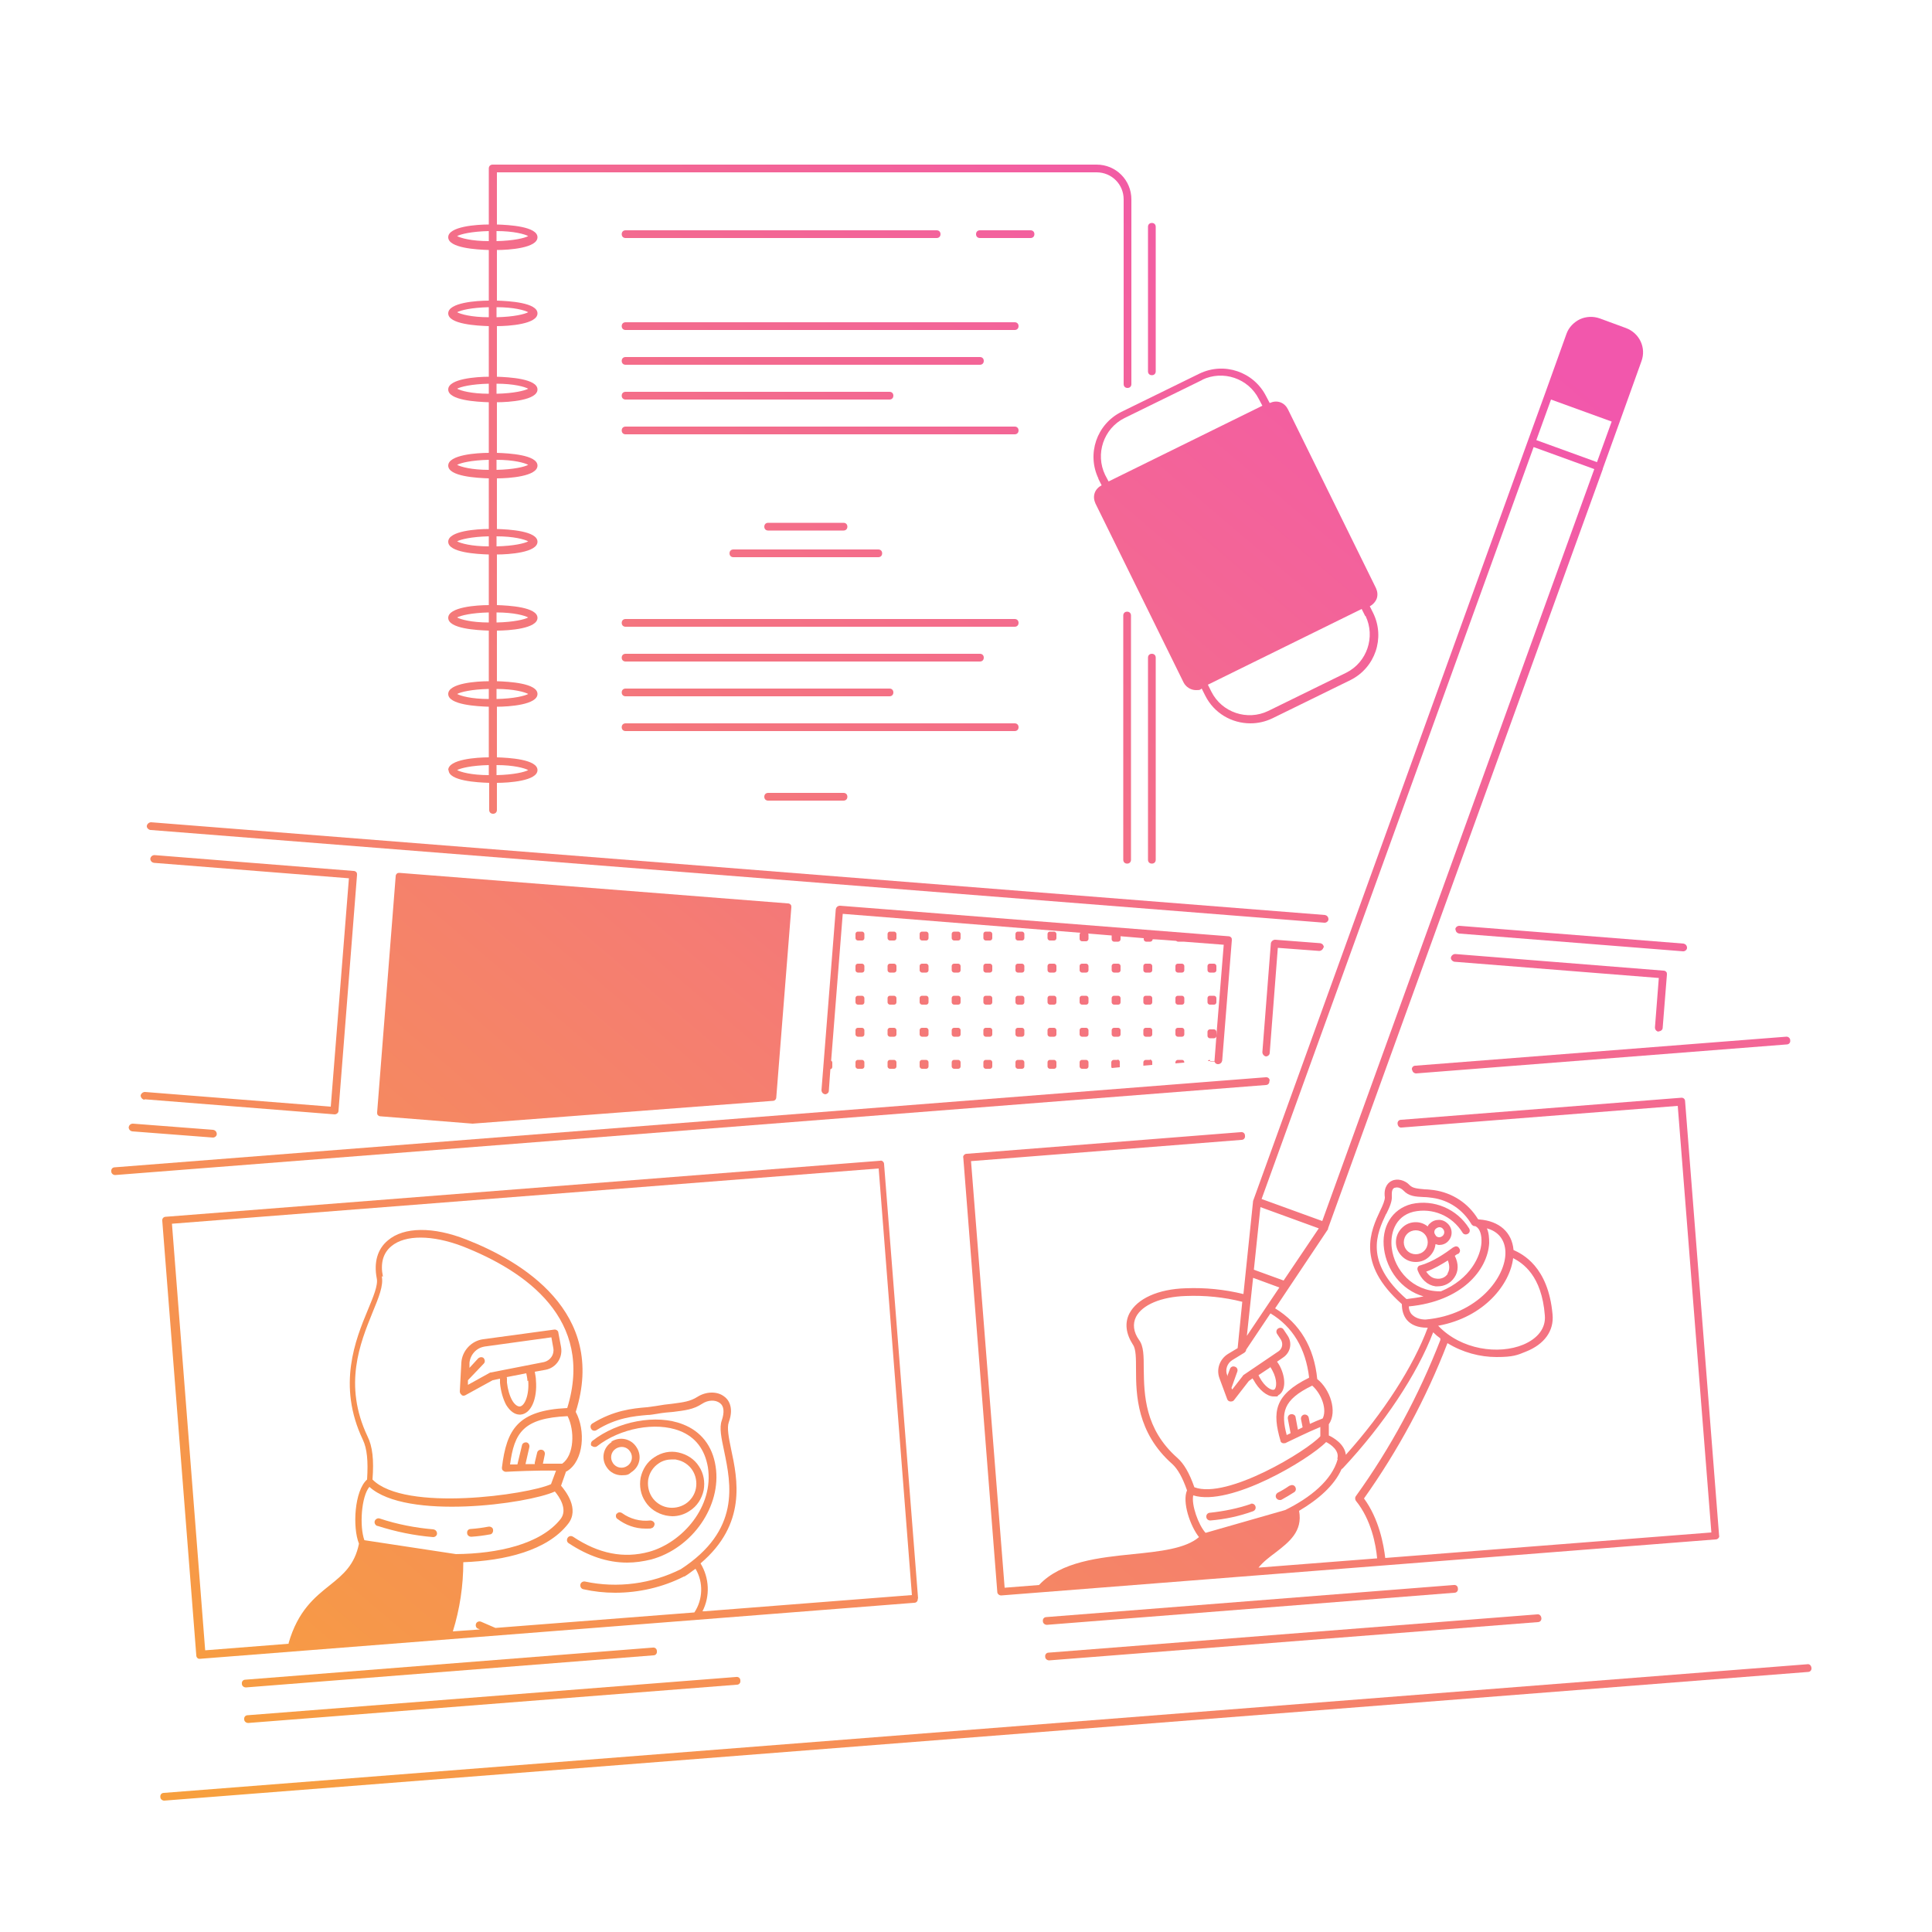 <?xml version="1.0" encoding="UTF-8"?>
<svg id="Ebene_1" data-name="Ebene 1" xmlns="http://www.w3.org/2000/svg" version="1.1" xmlns:xlink="http://www.w3.org/1999/xlink" viewBox="0 0 500 500">
  <defs>
    <style>
      .cls-1 {
        fill: url(#Unbenannter_Verlauf_14-40);
      }

      .cls-1, .cls-2, .cls-3, .cls-4, .cls-5, .cls-6, .cls-7, .cls-8, .cls-9, .cls-10, .cls-11, .cls-12, .cls-13, .cls-14, .cls-15, .cls-16, .cls-17, .cls-18, .cls-19, .cls-20, .cls-21, .cls-22, .cls-23, .cls-24, .cls-25, .cls-26, .cls-27, .cls-28, .cls-29, .cls-30, .cls-31, .cls-32, .cls-33, .cls-34, .cls-35, .cls-36, .cls-37, .cls-38, .cls-39, .cls-40, .cls-41, .cls-42, .cls-43, .cls-44, .cls-45, .cls-46, .cls-47, .cls-48, .cls-49, .cls-50, .cls-51, .cls-52, .cls-53, .cls-54, .cls-55, .cls-56, .cls-57, .cls-58, .cls-59, .cls-60, .cls-61, .cls-62, .cls-63, .cls-64, .cls-65, .cls-66, .cls-67, .cls-68, .cls-69, .cls-70, .cls-71, .cls-72, .cls-73, .cls-74, .cls-75, .cls-76, .cls-77, .cls-78, .cls-79, .cls-80, .cls-81, .cls-82, .cls-83, .cls-84, .cls-85, .cls-86, .cls-87, .cls-88, .cls-89, .cls-90, .cls-91, .cls-92, .cls-93, .cls-94, .cls-95, .cls-96, .cls-97, .cls-98, .cls-99 {
        stroke-width: 0px;
      }

      .cls-2 {
        fill: url(#Unbenannter_Verlauf_14-61);
      }

      .cls-3 {
        fill: url(#Unbenannter_Verlauf_14-72);
      }

      .cls-4 {
        fill: url(#Unbenannter_Verlauf_14-95);
      }

      .cls-5 {
        fill: url(#Unbenannter_Verlauf_14-27);
      }

      .cls-6 {
        fill: url(#Unbenannter_Verlauf_14-35);
      }

      .cls-7 {
        fill: url(#Unbenannter_Verlauf_14-43);
      }

      .cls-8 {
        fill: url(#Unbenannter_Verlauf_14-76);
      }

      .cls-9 {
        fill: url(#Unbenannter_Verlauf_14-74);
      }

      .cls-10 {
        fill: url(#Unbenannter_Verlauf_14-82);
      }

      .cls-11 {
        fill: url(#Unbenannter_Verlauf_14-52);
      }

      .cls-12 {
        fill: url(#Unbenannter_Verlauf_14-12);
      }

      .cls-13 {
        fill: url(#Unbenannter_Verlauf_14-24);
      }

      .cls-14 {
        fill: url(#Unbenannter_Verlauf_14-11);
      }

      .cls-15 {
        fill: url(#Unbenannter_Verlauf_14-3);
      }

      .cls-16 {
        fill: url(#Unbenannter_Verlauf_14-6);
      }

      .cls-17 {
        fill: url(#Unbenannter_Verlauf_14-81);
      }

      .cls-18 {
        fill: url(#Unbenannter_Verlauf_14-44);
      }

      .cls-19 {
        fill: url(#Unbenannter_Verlauf_14-42);
      }

      .cls-20 {
        fill: url(#Unbenannter_Verlauf_14-59);
      }

      .cls-21 {
        fill: url(#Unbenannter_Verlauf_14-17);
      }

      .cls-22 {
        fill: url(#Unbenannter_Verlauf_14-10);
      }

      .cls-23 {
        fill: url(#Unbenannter_Verlauf_14-87);
      }

      .cls-24 {
        fill: url(#Unbenannter_Verlauf_14-28);
      }

      .cls-25 {
        fill: url(#Unbenannter_Verlauf_14-68);
      }

      .cls-26 {
        fill: url(#Unbenannter_Verlauf_14-7);
      }

      .cls-27 {
        fill: url(#Unbenannter_Verlauf_14-21);
      }

      .cls-28 {
        fill: url(#Unbenannter_Verlauf_14-66);
      }

      .cls-29 {
        fill: url(#Unbenannter_Verlauf_14-71);
      }

      .cls-30 {
        fill: url(#Unbenannter_Verlauf_14-84);
      }

      .cls-31 {
        fill: url(#Unbenannter_Verlauf_14-14);
      }

      .cls-32 {
        fill: url(#Unbenannter_Verlauf_14-98);
      }

      .cls-33 {
        fill: url(#Unbenannter_Verlauf_14-46);
      }

      .cls-34 {
        fill: url(#Unbenannter_Verlauf_14-41);
      }

      .cls-35 {
        fill: url(#Unbenannter_Verlauf_14-29);
      }

      .cls-36 {
        fill: url(#Unbenannter_Verlauf_14-62);
      }

      .cls-37 {
        fill: url(#Unbenannter_Verlauf_14-13);
      }

      .cls-38 {
        fill: url(#Unbenannter_Verlauf_14-23);
      }

      .cls-39 {
        fill: url(#Unbenannter_Verlauf_14-53);
      }

      .cls-40 {
        fill: url(#Unbenannter_Verlauf_14-26);
      }

      .cls-41 {
        fill: url(#Unbenannter_Verlauf_14-77);
      }

      .cls-42 {
        fill: url(#Unbenannter_Verlauf_14-8);
      }

      .cls-43 {
        fill: url(#Unbenannter_Verlauf_14-58);
      }

      .cls-44 {
        fill: url(#Unbenannter_Verlauf_14-15);
      }

      .cls-45 {
        fill: url(#Unbenannter_Verlauf_14-39);
      }

      .cls-46 {
        fill: url(#Unbenannter_Verlauf_14-99);
      }

      .cls-47 {
        fill: url(#Unbenannter_Verlauf_14-89);
      }

      .cls-48 {
        fill: url(#Unbenannter_Verlauf_14-69);
      }

      .cls-49 {
        fill: url(#Unbenannter_Verlauf_14-97);
      }

      .cls-50 {
        fill: url(#Unbenannter_Verlauf_14-48);
      }

      .cls-51 {
        fill: url(#Unbenannter_Verlauf_14-32);
      }

      .cls-52 {
        fill: url(#Unbenannter_Verlauf_14-75);
      }

      .cls-53 {
        fill: url(#Unbenannter_Verlauf_14-92);
      }

      .cls-54 {
        fill: url(#Unbenannter_Verlauf_14-90);
      }

      .cls-55 {
        fill: url(#Unbenannter_Verlauf_14-56);
      }

      .cls-56 {
        fill: url(#Unbenannter_Verlauf_14-45);
      }

      .cls-57 {
        fill: url(#Unbenannter_Verlauf_14-64);
      }

      .cls-58 {
        fill: url(#Unbenannter_Verlauf_14-78);
      }

      .cls-59 {
        fill: url(#Unbenannter_Verlauf_14-22);
      }

      .cls-60 {
        fill: url(#Unbenannter_Verlauf_14-16);
      }

      .cls-61 {
        fill: url(#Unbenannter_Verlauf_14-49);
      }

      .cls-62 {
        fill: url(#Unbenannter_Verlauf_14-63);
      }

      .cls-63 {
        fill: url(#Unbenannter_Verlauf_14-31);
      }

      .cls-64 {
        fill: url(#Unbenannter_Verlauf_14-50);
      }

      .cls-65 {
        fill: url(#Unbenannter_Verlauf_14-85);
      }

      .cls-66 {
        fill: url(#Unbenannter_Verlauf_14-2);
      }

      .cls-67 {
        fill: url(#Unbenannter_Verlauf_14-73);
      }

      .cls-68 {
        fill: url(#Unbenannter_Verlauf_14-60);
      }

      .cls-69 {
        fill: url(#Unbenannter_Verlauf_14);
      }

      .cls-70 {
        fill: url(#Unbenannter_Verlauf_14-80);
      }

      .cls-71 {
        fill: url(#Unbenannter_Verlauf_14-33);
      }

      .cls-72 {
        fill: url(#Unbenannter_Verlauf_14-20);
      }

      .cls-73 {
        fill: url(#Unbenannter_Verlauf_14-47);
      }

      .cls-74 {
        fill: url(#Unbenannter_Verlauf_14-4);
      }

      .cls-75 {
        fill: url(#Unbenannter_Verlauf_14-18);
      }

      .cls-76 {
        fill: url(#Unbenannter_Verlauf_14-83);
      }

      .cls-77 {
        fill: url(#Unbenannter_Verlauf_14-57);
      }

      .cls-78 {
        fill: url(#Unbenannter_Verlauf_14-79);
      }

      .cls-79 {
        fill: url(#Unbenannter_Verlauf_14-34);
      }

      .cls-80 {
        fill: url(#Unbenannter_Verlauf_14-86);
      }

      .cls-81 {
        fill: url(#Unbenannter_Verlauf_14-25);
      }

      .cls-82 {
        fill: url(#Unbenannter_Verlauf_14-94);
      }

      .cls-83 {
        fill: url(#Unbenannter_Verlauf_14-93);
      }

      .cls-84 {
        fill: url(#Unbenannter_Verlauf_14-65);
      }

      .cls-85 {
        fill: url(#Unbenannter_Verlauf_14-38);
      }

      .cls-86 {
        fill: url(#Unbenannter_Verlauf_14-55);
      }

      .cls-87 {
        fill: url(#Unbenannter_Verlauf_14-67);
      }

      .cls-88 {
        fill: url(#Unbenannter_Verlauf_14-9);
      }

      .cls-89 {
        fill: url(#Unbenannter_Verlauf_14-91);
      }

      .cls-90 {
        fill: url(#Unbenannter_Verlauf_14-37);
      }

      .cls-91 {
        fill: url(#Unbenannter_Verlauf_14-19);
      }

      .cls-92 {
        fill: url(#Unbenannter_Verlauf_14-30);
      }

      .cls-93 {
        fill: url(#Unbenannter_Verlauf_14-36);
      }

      .cls-94 {
        fill: url(#Unbenannter_Verlauf_14-54);
      }

      .cls-95 {
        fill: url(#Unbenannter_Verlauf_14-5);
      }

      .cls-96 {
        fill: url(#Unbenannter_Verlauf_14-70);
      }

      .cls-97 {
        fill: url(#Unbenannter_Verlauf_14-51);
      }

      .cls-98 {
        fill: url(#Unbenannter_Verlauf_14-88);
      }

      .cls-99 {
        fill: url(#Unbenannter_Verlauf_14-96);
      }
    </style>
    <linearGradient id="Unbenannter_Verlauf_14" data-name="Unbenannter Verlauf 14" x1="386.6" y1="79.3" x2="60.4" y2="462.8" gradientUnits="userSpaceOnUse">
      <stop offset="0" stop-color="#f257ac"/>
      <stop offset="1" stop-color="#f79f3e"/>
    </linearGradient>
    <linearGradient id="Unbenannter_Verlauf_14-2" data-name="Unbenannter Verlauf 14" x1="279.9" y1="-11.5" x2="-46.3" y2="372" xlink:href="#Unbenannter_Verlauf_14"/>
    <linearGradient id="Unbenannter_Verlauf_14-3" data-name="Unbenannter Verlauf 14" x1="288" y1="-4.6" x2="-38.3" y2="378.9" xlink:href="#Unbenannter_Verlauf_14"/>
    <linearGradient id="Unbenannter_Verlauf_14-4" data-name="Unbenannter Verlauf 14" x1="289.9" y1="-3" x2="-36.4" y2="380.4" xlink:href="#Unbenannter_Verlauf_14"/>
    <linearGradient id="Unbenannter_Verlauf_14-5" data-name="Unbenannter Verlauf 14" x1="287.5" y1="-5" x2="-38.8" y2="378.4" xlink:href="#Unbenannter_Verlauf_14"/>
    <linearGradient id="Unbenannter_Verlauf_14-6" data-name="Unbenannter Verlauf 14" x1="301.3" y1="6.7" x2="-24.9" y2="390.2" xlink:href="#Unbenannter_Verlauf_14"/>
    <linearGradient id="Unbenannter_Verlauf_14-7" data-name="Unbenannter Verlauf 14" x1="325.9" y1="27.6" x2="-.4" y2="411.1" xlink:href="#Unbenannter_Verlauf_14"/>
    <linearGradient id="Unbenannter_Verlauf_14-8" data-name="Unbenannter Verlauf 14" x1="327.8" y1="29.2" x2="1.5" y2="412.7" xlink:href="#Unbenannter_Verlauf_14"/>
    <linearGradient id="Unbenannter_Verlauf_14-9" data-name="Unbenannter Verlauf 14" x1="325.4" y1="27.2" x2="-.9" y2="410.7" xlink:href="#Unbenannter_Verlauf_14"/>
    <linearGradient id="Unbenannter_Verlauf_14-10" data-name="Unbenannter Verlauf 14" x1="339.2" y1="39" x2="13" y2="422.5" xlink:href="#Unbenannter_Verlauf_14"/>
    <linearGradient id="Unbenannter_Verlauf_14-11" data-name="Unbenannter Verlauf 14" x1="311.5" y1="15.4" x2="-14.8" y2="398.8" xlink:href="#Unbenannter_Verlauf_14"/>
    <linearGradient id="Unbenannter_Verlauf_14-12" data-name="Unbenannter Verlauf 14" x1="314.9" y1="18.3" x2="-11.4" y2="401.7" xlink:href="#Unbenannter_Verlauf_14"/>
    <linearGradient id="Unbenannter_Verlauf_14-13" data-name="Unbenannter Verlauf 14" x1="346" y1="44.7" x2="19.7" y2="428.2" xlink:href="#Unbenannter_Verlauf_14"/>
    <linearGradient id="Unbenannter_Verlauf_14-14" data-name="Unbenannter Verlauf 14" x1="270.4" y1="-19.6" x2="-55.9" y2="363.9" xlink:href="#Unbenannter_Verlauf_14"/>
    <linearGradient id="Unbenannter_Verlauf_14-15" data-name="Unbenannter Verlauf 14" x1="304.1" y1="9" x2="-22.2" y2="392.5" xlink:href="#Unbenannter_Verlauf_14"/>
    <linearGradient id="Unbenannter_Verlauf_14-16" data-name="Unbenannter Verlauf 14" x1="393.1" y1="84.8" x2="66.8" y2="468.2" xlink:href="#Unbenannter_Verlauf_14"/>
    <linearGradient id="Unbenannter_Verlauf_14-17" data-name="Unbenannter Verlauf 14" x1="334.4" y1="34.8" x2="8.1" y2="418.3" xlink:href="#Unbenannter_Verlauf_14"/>
    <linearGradient id="Unbenannter_Verlauf_14-18" data-name="Unbenannter Verlauf 14" x1="489.2" y1="166.5" x2="162.9" y2="550" xlink:href="#Unbenannter_Verlauf_14"/>
    <linearGradient id="Unbenannter_Verlauf_14-19" data-name="Unbenannter Verlauf 14" x1="403.4" y1="93.6" x2="77.1" y2="477.1" xlink:href="#Unbenannter_Verlauf_14"/>
    <linearGradient id="Unbenannter_Verlauf_14-20" data-name="Unbenannter Verlauf 14" x1="432.9" y1="118.7" x2="106.6" y2="502.2" xlink:href="#Unbenannter_Verlauf_14"/>
    <linearGradient id="Unbenannter_Verlauf_14-21" data-name="Unbenannter Verlauf 14" x1="428.8" y1="115.2" x2="102.5" y2="498.7" xlink:href="#Unbenannter_Verlauf_14"/>
    <linearGradient id="Unbenannter_Verlauf_14-22" data-name="Unbenannter Verlauf 14" x1="436" y1="121.3" x2="109.7" y2="504.8" xlink:href="#Unbenannter_Verlauf_14"/>
    <linearGradient id="Unbenannter_Verlauf_14-23" data-name="Unbenannter Verlauf 14" x1="432.2" y1="118.1" x2="105.9" y2="501.6" xlink:href="#Unbenannter_Verlauf_14"/>
    <linearGradient id="Unbenannter_Verlauf_14-24" data-name="Unbenannter Verlauf 14" x1="428.1" y1="114.6" x2="101.8" y2="498.1" xlink:href="#Unbenannter_Verlauf_14"/>
    <linearGradient id="Unbenannter_Verlauf_14-25" data-name="Unbenannter Verlauf 14" x1="424" y1="111.1" x2="97.7" y2="494.6" xlink:href="#Unbenannter_Verlauf_14"/>
    <linearGradient id="Unbenannter_Verlauf_14-26" data-name="Unbenannter Verlauf 14" x1="431.4" y1="117.4" x2="105.1" y2="500.8" xlink:href="#Unbenannter_Verlauf_14"/>
    <linearGradient id="Unbenannter_Verlauf_14-27" data-name="Unbenannter Verlauf 14" x1="427.4" y1="114" x2="101.1" y2="497.5" xlink:href="#Unbenannter_Verlauf_14"/>
    <linearGradient id="Unbenannter_Verlauf_14-28" data-name="Unbenannter Verlauf 14" x1="423.3" y1="110.5" x2="97" y2="494" xlink:href="#Unbenannter_Verlauf_14"/>
    <linearGradient id="Unbenannter_Verlauf_14-29" data-name="Unbenannter Verlauf 14" x1="419.2" y1="107" x2="92.9" y2="490.5" xlink:href="#Unbenannter_Verlauf_14"/>
    <linearGradient id="Unbenannter_Verlauf_14-30" data-name="Unbenannter Verlauf 14" x1="426.7" y1="113.4" x2="100.4" y2="496.9" xlink:href="#Unbenannter_Verlauf_14"/>
    <linearGradient id="Unbenannter_Verlauf_14-31" data-name="Unbenannter Verlauf 14" x1="422.6" y1="109.9" x2="96.3" y2="493.4" xlink:href="#Unbenannter_Verlauf_14"/>
    <linearGradient id="Unbenannter_Verlauf_14-32" data-name="Unbenannter Verlauf 14" x1="418.5" y1="106.4" x2="92.2" y2="489.9" xlink:href="#Unbenannter_Verlauf_14"/>
    <linearGradient id="Unbenannter_Verlauf_14-33" data-name="Unbenannter Verlauf 14" x1="414.4" y1="102.9" x2="88.1" y2="486.4" xlink:href="#Unbenannter_Verlauf_14"/>
    <linearGradient id="Unbenannter_Verlauf_14-34" data-name="Unbenannter Verlauf 14" x1="421.9" y1="109.3" x2="95.6" y2="492.8" xlink:href="#Unbenannter_Verlauf_14"/>
    <linearGradient id="Unbenannter_Verlauf_14-35" data-name="Unbenannter Verlauf 14" x1="417.8" y1="105.8" x2="91.5" y2="489.3" xlink:href="#Unbenannter_Verlauf_14"/>
    <linearGradient id="Unbenannter_Verlauf_14-36" data-name="Unbenannter Verlauf 14" x1="413.7" y1="102.3" x2="87.4" y2="485.8" xlink:href="#Unbenannter_Verlauf_14"/>
    <linearGradient id="Unbenannter_Verlauf_14-37" data-name="Unbenannter Verlauf 14" x1="409.6" y1="98.8" x2="83.3" y2="482.3" xlink:href="#Unbenannter_Verlauf_14"/>
    <linearGradient id="Unbenannter_Verlauf_14-38" data-name="Unbenannter Verlauf 14" x1="417.1" y1="105.2" x2="90.8" y2="488.7" xlink:href="#Unbenannter_Verlauf_14"/>
    <linearGradient id="Unbenannter_Verlauf_14-39" data-name="Unbenannter Verlauf 14" x1="413" y1="101.7" x2="86.7" y2="485.2" xlink:href="#Unbenannter_Verlauf_14"/>
    <linearGradient id="Unbenannter_Verlauf_14-40" data-name="Unbenannter Verlauf 14" x1="408.9" y1="98.2" x2="82.6" y2="481.7" xlink:href="#Unbenannter_Verlauf_14"/>
    <linearGradient id="Unbenannter_Verlauf_14-41" data-name="Unbenannter Verlauf 14" x1="404.8" y1="94.8" x2="78.5" y2="478.2" xlink:href="#Unbenannter_Verlauf_14"/>
    <linearGradient id="Unbenannter_Verlauf_14-42" data-name="Unbenannter Verlauf 14" x1="400.7" y1="91.3" x2="74.4" y2="474.7" xlink:href="#Unbenannter_Verlauf_14"/>
    <linearGradient id="Unbenannter_Verlauf_14-43" data-name="Unbenannter Verlauf 14" x1="412.3" y1="101.1" x2="86" y2="484.6" xlink:href="#Unbenannter_Verlauf_14"/>
    <linearGradient id="Unbenannter_Verlauf_14-44" data-name="Unbenannter Verlauf 14" x1="408.2" y1="97.6" x2="81.9" y2="481.1" xlink:href="#Unbenannter_Verlauf_14"/>
    <linearGradient id="Unbenannter_Verlauf_14-45" data-name="Unbenannter Verlauf 14" x1="404.1" y1="94.2" x2="77.8" y2="477.6" xlink:href="#Unbenannter_Verlauf_14"/>
    <linearGradient id="Unbenannter_Verlauf_14-46" data-name="Unbenannter Verlauf 14" x1="400" y1="90.7" x2="73.7" y2="474.1" xlink:href="#Unbenannter_Verlauf_14"/>
    <linearGradient id="Unbenannter_Verlauf_14-47" data-name="Unbenannter Verlauf 14" x1="395.9" y1="87.2" x2="69.6" y2="470.7" xlink:href="#Unbenannter_Verlauf_14"/>
    <linearGradient id="Unbenannter_Verlauf_14-48" data-name="Unbenannter Verlauf 14" x1="407.5" y1="97" x2="81.2" y2="480.5" xlink:href="#Unbenannter_Verlauf_14"/>
    <linearGradient id="Unbenannter_Verlauf_14-49" data-name="Unbenannter Verlauf 14" x1="403.4" y1="93.6" x2="77.1" y2="477" xlink:href="#Unbenannter_Verlauf_14"/>
    <linearGradient id="Unbenannter_Verlauf_14-50" data-name="Unbenannter Verlauf 14" x1="399.3" y1="90.1" x2="73" y2="473.6" xlink:href="#Unbenannter_Verlauf_14"/>
    <linearGradient id="Unbenannter_Verlauf_14-51" data-name="Unbenannter Verlauf 14" x1="395.2" y1="86.6" x2="68.9" y2="470.1" xlink:href="#Unbenannter_Verlauf_14"/>
    <linearGradient id="Unbenannter_Verlauf_14-52" data-name="Unbenannter Verlauf 14" x1="391.1" y1="83.1" x2="64.8" y2="466.6" xlink:href="#Unbenannter_Verlauf_14"/>
    <linearGradient id="Unbenannter_Verlauf_14-53" data-name="Unbenannter Verlauf 14" x1="402.7" y1="93" x2="76.4" y2="476.4" xlink:href="#Unbenannter_Verlauf_14"/>
    <linearGradient id="Unbenannter_Verlauf_14-54" data-name="Unbenannter Verlauf 14" x1="398.6" y1="89.5" x2="72.3" y2="473" xlink:href="#Unbenannter_Verlauf_14"/>
    <linearGradient id="Unbenannter_Verlauf_14-55" data-name="Unbenannter Verlauf 14" x1="394.5" y1="86" x2="68.2" y2="469.5" xlink:href="#Unbenannter_Verlauf_14"/>
    <linearGradient id="Unbenannter_Verlauf_14-56" data-name="Unbenannter Verlauf 14" x1="390.4" y1="82.5" x2="64.1" y2="466" xlink:href="#Unbenannter_Verlauf_14"/>
    <linearGradient id="Unbenannter_Verlauf_14-57" data-name="Unbenannter Verlauf 14" x1="386.3" y1="79" x2="60" y2="462.5" xlink:href="#Unbenannter_Verlauf_14"/>
    <linearGradient id="Unbenannter_Verlauf_14-58" data-name="Unbenannter Verlauf 14" x1="397.9" y1="88.9" x2="71.6" y2="472.4" xlink:href="#Unbenannter_Verlauf_14"/>
    <linearGradient id="Unbenannter_Verlauf_14-59" data-name="Unbenannter Verlauf 14" x1="393.8" y1="85.4" x2="67.5" y2="468.9" xlink:href="#Unbenannter_Verlauf_14"/>
    <linearGradient id="Unbenannter_Verlauf_14-60" data-name="Unbenannter Verlauf 14" x1="389.7" y1="81.9" x2="63.4" y2="465.4" xlink:href="#Unbenannter_Verlauf_14"/>
    <linearGradient id="Unbenannter_Verlauf_14-61" data-name="Unbenannter Verlauf 14" x1="385.6" y1="78.4" x2="59.3" y2="461.9" xlink:href="#Unbenannter_Verlauf_14"/>
    <linearGradient id="Unbenannter_Verlauf_14-62" data-name="Unbenannter Verlauf 14" x1="381.5" y1="74.9" x2="55.2" y2="458.4" xlink:href="#Unbenannter_Verlauf_14"/>
    <linearGradient id="Unbenannter_Verlauf_14-63" data-name="Unbenannter Verlauf 14" x1="393.1" y1="84.8" x2="66.8" y2="468.3" xlink:href="#Unbenannter_Verlauf_14"/>
    <linearGradient id="Unbenannter_Verlauf_14-64" data-name="Unbenannter Verlauf 14" x1="389" y1="81.3" x2="62.7" y2="464.8" xlink:href="#Unbenannter_Verlauf_14"/>
    <linearGradient id="Unbenannter_Verlauf_14-65" data-name="Unbenannter Verlauf 14" x1="384.9" y1="77.8" x2="58.6" y2="461.3" xlink:href="#Unbenannter_Verlauf_14"/>
    <linearGradient id="Unbenannter_Verlauf_14-66" data-name="Unbenannter Verlauf 14" x1="380.8" y1="74.3" x2="54.5" y2="457.8" xlink:href="#Unbenannter_Verlauf_14"/>
    <linearGradient id="Unbenannter_Verlauf_14-67" data-name="Unbenannter Verlauf 14" x1="376.7" y1="70.8" x2="50.4" y2="454.3" xlink:href="#Unbenannter_Verlauf_14"/>
    <linearGradient id="Unbenannter_Verlauf_14-68" data-name="Unbenannter Verlauf 14" x1="388.3" y1="80.7" x2="62" y2="464.2" xlink:href="#Unbenannter_Verlauf_14"/>
    <linearGradient id="Unbenannter_Verlauf_14-69" data-name="Unbenannter Verlauf 14" x1="384.2" y1="77.2" x2="57.9" y2="460.7" xlink:href="#Unbenannter_Verlauf_14"/>
    <linearGradient id="Unbenannter_Verlauf_14-70" data-name="Unbenannter Verlauf 14" x1="380.1" y1="73.7" x2="53.8" y2="457.2" xlink:href="#Unbenannter_Verlauf_14"/>
    <linearGradient id="Unbenannter_Verlauf_14-71" data-name="Unbenannter Verlauf 14" x1="376" y1="70.2" x2="49.7" y2="453.7" xlink:href="#Unbenannter_Verlauf_14"/>
    <linearGradient id="Unbenannter_Verlauf_14-72" data-name="Unbenannter Verlauf 14" x1="371.9" y1="66.7" x2="45.6" y2="450.2" xlink:href="#Unbenannter_Verlauf_14"/>
    <linearGradient id="Unbenannter_Verlauf_14-73" data-name="Unbenannter Verlauf 14" x1="483.7" y1="161.9" x2="157.5" y2="545.4" xlink:href="#Unbenannter_Verlauf_14"/>
    <linearGradient id="Unbenannter_Verlauf_14-74" data-name="Unbenannter Verlauf 14" x1="441.4" y1="125.9" x2="115.2" y2="509.4" xlink:href="#Unbenannter_Verlauf_14"/>
    <linearGradient id="Unbenannter_Verlauf_14-75" data-name="Unbenannter Verlauf 14" x1="337.3" y1="37.3" x2="11" y2="420.8" xlink:href="#Unbenannter_Verlauf_14"/>
    <linearGradient id="Unbenannter_Verlauf_14-76" data-name="Unbenannter Verlauf 14" x1="285.7" y1="-6.6" x2="-40.6" y2="376.9" xlink:href="#Unbenannter_Verlauf_14"/>
    <linearGradient id="Unbenannter_Verlauf_14-77" data-name="Unbenannter Verlauf 14" x1="345.4" y1="44.2" x2="19.2" y2="427.7" xlink:href="#Unbenannter_Verlauf_14"/>
    <linearGradient id="Unbenannter_Verlauf_14-78" data-name="Unbenannter Verlauf 14" x1="479" y1="157.9" x2="152.7" y2="541.4" xlink:href="#Unbenannter_Verlauf_14"/>
    <linearGradient id="Unbenannter_Verlauf_14-79" data-name="Unbenannter Verlauf 14" x1="293.6" y1=".1" x2="-32.7" y2="383.6" xlink:href="#Unbenannter_Verlauf_14"/>
    <linearGradient id="Unbenannter_Verlauf_14-80" data-name="Unbenannter Verlauf 14" x1="384.3" y1="77.4" x2="58.1" y2="460.8" xlink:href="#Unbenannter_Verlauf_14"/>
    <linearGradient id="Unbenannter_Verlauf_14-81" data-name="Unbenannter Verlauf 14" x1="403.7" y1="93.8" x2="77.4" y2="477.3" xlink:href="#Unbenannter_Verlauf_14"/>
    <linearGradient id="Unbenannter_Verlauf_14-82" data-name="Unbenannter Verlauf 14" x1="414.3" y1="102.9" x2="88" y2="486.3" xlink:href="#Unbenannter_Verlauf_14"/>
    <linearGradient id="Unbenannter_Verlauf_14-83" data-name="Unbenannter Verlauf 14" x1="515.9" y1="189.3" x2="189.7" y2="572.8" xlink:href="#Unbenannter_Verlauf_14"/>
    <linearGradient id="Unbenannter_Verlauf_14-84" data-name="Unbenannter Verlauf 14" x1="526.6" y1="198.4" x2="200.3" y2="581.8" xlink:href="#Unbenannter_Verlauf_14"/>
    <linearGradient id="Unbenannter_Verlauf_14-85" data-name="Unbenannter Verlauf 14" x1="498.4" y1="174.4" x2="172.1" y2="557.8" xlink:href="#Unbenannter_Verlauf_14"/>
    <linearGradient id="Unbenannter_Verlauf_14-86" data-name="Unbenannter Verlauf 14" x1="370.7" y1="65.8" x2="44.4" y2="449.2" xlink:href="#Unbenannter_Verlauf_14"/>
    <linearGradient id="Unbenannter_Verlauf_14-87" data-name="Unbenannter Verlauf 14" x1="492.5" y1="169.4" x2="166.2" y2="552.9" xlink:href="#Unbenannter_Verlauf_14"/>
    <linearGradient id="Unbenannter_Verlauf_14-88" data-name="Unbenannter Verlauf 14" x1="374.1" y1="68.6" x2="47.8" y2="452.1" xlink:href="#Unbenannter_Verlauf_14"/>
    <linearGradient id="Unbenannter_Verlauf_14-89" data-name="Unbenannter Verlauf 14" x1="409.5" y1="98.8" x2="83.3" y2="482.3" xlink:href="#Unbenannter_Verlauf_14"/>
    <linearGradient id="Unbenannter_Verlauf_14-90" data-name="Unbenannter Verlauf 14" x1="413.7" y1="102.3" x2="87.4" y2="485.8" xlink:href="#Unbenannter_Verlauf_14"/>
    <linearGradient id="Unbenannter_Verlauf_14-91" data-name="Unbenannter Verlauf 14" x1="402.7" y1="92.9" x2="76.4" y2="476.4" xlink:href="#Unbenannter_Verlauf_14"/>
    <linearGradient id="Unbenannter_Verlauf_14-92" data-name="Unbenannter Verlauf 14" x1="412.8" y1="101.5" x2="86.5" y2="485" xlink:href="#Unbenannter_Verlauf_14"/>
    <linearGradient id="Unbenannter_Verlauf_14-93" data-name="Unbenannter Verlauf 14" x1="391" y1="83" x2="64.7" y2="466.5" xlink:href="#Unbenannter_Verlauf_14"/>
    <linearGradient id="Unbenannter_Verlauf_14-94" data-name="Unbenannter Verlauf 14" x1="379.3" y1="73" x2="53" y2="456.5" xlink:href="#Unbenannter_Verlauf_14"/>
    <linearGradient id="Unbenannter_Verlauf_14-95" data-name="Unbenannter Verlauf 14" x1="506.8" y1="181.6" x2="180.6" y2="565" xlink:href="#Unbenannter_Verlauf_14"/>
    <linearGradient id="Unbenannter_Verlauf_14-96" data-name="Unbenannter Verlauf 14" x1="501.2" y1="176.8" x2="175" y2="560.3" xlink:href="#Unbenannter_Verlauf_14"/>
    <linearGradient id="Unbenannter_Verlauf_14-97" data-name="Unbenannter Verlauf 14" x1="494.9" y1="171.4" x2="168.6" y2="554.9" xlink:href="#Unbenannter_Verlauf_14"/>
    <linearGradient id="Unbenannter_Verlauf_14-98" data-name="Unbenannter Verlauf 14" x1="501.4" y1="176.9" x2="175.1" y2="560.4" xlink:href="#Unbenannter_Verlauf_14"/>
    <linearGradient id="Unbenannter_Verlauf_14-99" data-name="Unbenannter Verlauf 14" x1="378.3" y1="72.2" x2="52" y2="455.7" xlink:href="#Unbenannter_Verlauf_14"/>
  </defs>
  <path class="cls-69" d="M290.7,159.3v63.2c0,.6.4,1,1,1s1-.4,1-1v-63.2c0-.6-.4-1-1-1s-1,.4-1,1Z"/>
  <path class="cls-66" d="M116.1,199.3c0,2.8,7.4,3.2,10.5,3.3v7c0,.6.4,1,1,1s1-.4,1-1v-7c3.1,0,10.5-.5,10.5-3.3s-7.4-3.2-10.5-3.3v-13.1c3.1,0,10.5-.5,10.5-3.3s-7.4-3.2-10.5-3.3v-13.1c3.1,0,10.5-.5,10.5-3.3s-7.4-3.2-10.5-3.3v-13.1c3.1,0,10.5-.5,10.5-3.3s-7.4-3.2-10.5-3.3v-13.1c3.1,0,10.5-.5,10.5-3.3s-7.4-3.2-10.5-3.3v-13.1c3.1,0,10.5-.5,10.5-3.3s-7.4-3.2-10.5-3.3v-13.1c3.1,0,10.5-.5,10.5-3.3s-7.4-3.2-10.5-3.3v-13.1c3.1,0,10.5-.5,10.5-3.3s-7.4-3.2-10.5-3.3v-13.5h155.2c3.9,0,7,3.1,7,7v47.8c0,.6.4,1,1,1s1-.4,1-1v-47.8c0-5-4-9-9-9H127.5c-.6,0-1,.4-1,1v14.5c-3.1,0-10.5.5-10.5,3.3s7.4,3.2,10.5,3.3v13.1c-3.1,0-10.5.5-10.5,3.3s7.4,3.2,10.5,3.3v13.1c-3.1,0-10.5.5-10.5,3.3s7.4,3.2,10.5,3.3v13.1c-3.1,0-10.5.5-10.5,3.3s7.4,3.2,10.5,3.3v13.1c-3.1,0-10.5.5-10.5,3.3s7.4,3.2,10.5,3.3v13.1c-3.1,0-10.5.5-10.5,3.3s7.4,3.2,10.5,3.3v13.1c-3.1,0-10.5.5-10.5,3.3s7.4,3.2,10.5,3.3v13.1c-3.1,0-10.5.5-10.5,3.3ZM118.3,199.3c.9-.5,3.7-1.2,8.2-1.3v2.6c-4.5,0-7.3-.8-8.2-1.3ZM136.7,199.3c-.9.5-3.7,1.2-8.2,1.3v-2.6c4.5,0,7.3.8,8.2,1.3ZM136.7,179.6c-.9.5-3.7,1.2-8.2,1.3v-2.6c4.5,0,7.3.8,8.2,1.3ZM136.7,159.8c-.9.5-3.7,1.2-8.2,1.3v-2.6c4.5,0,7.3.8,8.2,1.3ZM136.7,140.1c-.9.5-3.7,1.2-8.2,1.3v-2.6c4.5,0,7.3.8,8.2,1.3ZM136.7,120.3c-.9.5-3.7,1.2-8.2,1.3v-2.6c4.5,0,7.3.8,8.2,1.3ZM136.7,100.6c-.9.5-3.7,1.2-8.2,1.3v-2.6c4.5,0,7.3.8,8.2,1.3ZM136.7,80.8c-.9.5-3.7,1.2-8.2,1.3v-2.6c4.5,0,7.3.8,8.2,1.3ZM136.7,61.1c-.9.5-3.7,1.2-8.2,1.3v-2.6c4.5,0,7.3.8,8.2,1.3ZM118.3,61.1c.9-.5,3.7-1.2,8.2-1.3v2.6c-4.5,0-7.3-.8-8.2-1.3ZM118.3,80.8c.9-.5,3.7-1.2,8.2-1.3v2.6c-4.5,0-7.3-.8-8.2-1.3ZM118.3,100.6c.9-.5,3.7-1.2,8.2-1.3v2.6c-4.5,0-7.3-.8-8.2-1.3ZM118.3,120.3c.9-.5,3.7-1.2,8.2-1.3v2.6c-4.5,0-7.3-.8-8.2-1.3ZM118.3,140.1c.9-.5,3.7-1.2,8.2-1.3v2.6c-4.5,0-7.3-.8-8.2-1.3ZM118.3,159.8c.9-.5,3.7-1.2,8.2-1.3v2.6c-4.5,0-7.3-.8-8.2-1.3ZM118.3,179.6c.9-.5,3.7-1.2,8.2-1.3v2.6c-4.5,0-7.3-.8-8.2-1.3Z"/>
  <path class="cls-15" d="M262.6,83.4h-100.7c-.6,0-1,.4-1,1s.4,1,1,1h100.7c.6,0,1-.4,1-1s-.4-1-1-1Z"/>
  <path class="cls-74" d="M161.9,94.4h91.7c.6,0,1-.4,1-1s-.4-1-1-1h-91.7c-.6,0-1,.4-1,1s.4,1,1,1Z"/>
  <path class="cls-95" d="M161.9,103.4h68.3c.6,0,1-.4,1-1s-.4-1-1-1h-68.3c-.6,0-1,.4-1,1s.4,1,1,1Z"/>
  <path class="cls-16" d="M262.6,110.4h-100.7c-.6,0-1,.4-1,1s.4,1,1,1h100.7c.6,0,1-.4,1-1s-.4-1-1-1Z"/>
  <path class="cls-26" d="M262.6,160.2h-100.7c-.6,0-1,.4-1,1s.4,1,1,1h100.7c.6,0,1-.4,1-1s-.4-1-1-1Z"/>
  <path class="cls-42" d="M161.9,171.2h91.7c.6,0,1-.4,1-1s-.4-1-1-1h-91.7c-.6,0-1,.4-1,1s.4,1,1,1Z"/>
  <path class="cls-88" d="M161.9,180.2h68.3c.6,0,1-.4,1-1s-.4-1-1-1h-68.3c-.6,0-1,.4-1,1s.4,1,1,1Z"/>
  <path class="cls-22" d="M263.6,188.2c0-.6-.4-1-1-1h-100.7c-.6,0-1,.4-1,1s.4,1,1,1h100.7c.6,0,1-.4,1-1Z"/>
  <path class="cls-14" d="M218.3,137.3c.6,0,1-.4,1-1s-.4-1-1-1h-19.5c-.6,0-1,.4-1,1s.4,1,1,1h19.5Z"/>
  <path class="cls-12" d="M188.8,143.2c0,.6.4,1,1,1h37.5c.6,0,1-.4,1-1s-.4-1-1-1h-37.5c-.6,0-1,.4-1,1Z"/>
  <path class="cls-37" d="M198.8,205.2c-.6,0-1,.4-1,1s.4,1,1,1h19.5c.6,0,1-.4,1-1s-.4-1-1-1h-19.5Z"/>
  <path class="cls-31" d="M161.9,61.6h80.5c.6,0,1-.4,1-1s-.4-1-1-1h-80.5c-.6,0-1,.4-1,1s.4,1,1,1Z"/>
  <path class="cls-44" d="M267.7,60.6c0-.6-.4-1-1-1h-13.1c-.6,0-1,.4-1,1s.4,1,1,1h13.1c.6,0,1-.4,1-1Z"/>
  <path class="cls-60" d="M297.1,170.2v52.3c0,.6.4,1,1,1s1-.4,1-1v-52.3c0-.6-.4-1-1-1s-1,.4-1,1Z"/>
  <path class="cls-21" d="M298.1,97.1c.6,0,1-.4,1-1v-37.4c0-.6-.4-1-1-1s-1,.4-1,1v37.4c0,.6.4,1,1,1Z"/>
  <path class="cls-75" d="M324.3,310.6s0,0,0,0c0,0,0,.1,0,.2l-2.5,24.1c-4.9-1.2-9.9-1.7-14.9-1.5-7.2.2-12.6,2.7-14.6,6.5-1.3,2.5-.9,5.3.9,8.1.8,1.1.8,3.6.8,6.4,0,6.5.2,16.4,9.4,24.5,1.4,1.3,2.6,3.4,3.8,6.8-1.3,3,.8,9.2,3.1,12.1-3.5,3-10.1,3.7-17,4.4-8.8.9-18.7,1.9-24.4,8l-8.9.7-8.7-110.4,70-5.5c.6,0,1-.5.9-1.1,0-.6-.5-1-1.1-.9l-70.9,5.6c-.3,0-.5.1-.7.3-.2.2-.3.5-.2.7l8.8,112.4c0,.5.5.9,1,.9s0,0,0,0l184.9-14.5c.3,0,.5-.1.7-.3.2-.2.3-.5.2-.7l-8.8-112.4c0-.6-.5-1-1.1-.9l-72.4,5.7c-.6,0-1,.5-.9,1.1s.5,1,1.1.9l71.4-5.6,8.7,110.4-84.4,6.6c-.4-3.4-1.6-10.1-5.5-15.4,8.8-12.4,16.1-25.9,21.6-40.2,3.9,2.4,8.4,3.6,12.7,3.6s5.4-.5,7.6-1.4c4.8-1.9,7.3-5.4,6.9-9.6-1.1-12.5-7.9-15.7-10.1-16.7,0,0,0,0,0,0-.4-4.6-3.7-7.5-8.8-7.9-.1,0-.3,0-.4-.1-2.5-4.1-6.6-6.8-11.4-7.5-.9-.1-1.6-.2-2.3-.2-2.2-.2-3.2-.3-4-1.1-1.2-1.3-3.2-1.8-4.6-1.1-.7.3-2.2,1.4-1.8,4.3,0,.7-.5,2-1.2,3.4-2.4,5.1-6.4,13.6,5.6,24.2,0,1.6.4,3,1.3,4.1,1.1,1.3,2.9,2,5.1,2h0s0,0,0,0c.1,0,.2,0,.3,0-3.7,10-11.5,22.1-21.2,32.9-.3-2.8-3.3-4.5-4.4-5v-2.8c-.1,0,0,0,0-.1,2.3-3.3.3-9.1-3-11.7-.8-8.2-4.5-14.4-10.9-18.3l13.7-20.5s0,0,0,0c0,0,0-.1,0-.2l71.1-196.5s0,0,0-.1l4.4-12.2s0,0,0,0l5.6-15.6c1.3-3.5-.5-7.3-4-8.6l-6.8-2.5c-1.7-.6-3.5-.5-5.1.2-1.6.8-2.9,2.1-3.5,3.8l-5.6,15.6s0,0,0,0l-4.5,12.4s0,0,0,0l-71,196.4ZM322.7,345.6l1.6-14.9,6.8,2.5-8.4,12.5ZM372.8,346.7c-5.6,14.4-12.9,28-21.9,40.5-.3.4-.2.9,0,1.2,4,4.9,5.2,11.5,5.5,14.9l-30.7,2.4c1.2-1.5,2.8-2.7,4.4-3.9,3.5-2.7,7.1-5.5,6.1-10.8,4.9-2.9,9.1-6.5,11-10.8,0,0,.2-.1.3-.2,10.6-11.3,19.3-24.4,23.4-35.2.6.6,1.2,1.1,1.9,1.6,0,0,0,.1-.1.2ZM399.8,340.4c.3,3.3-1.8,6-5.6,7.6-6.3,2.6-16,1.4-22-4.9,12-2.2,18.6-10.8,19.4-17.5,2.5,1.3,7.4,4.5,8.2,14.8ZM358.8,314.1c.9-1.8,1.5-3.3,1.4-4.5,0-.7-.1-1.9.7-2.2.2,0,.4-.1.6-.1.6,0,1.2.3,1.7.8,1.4,1.5,3.1,1.6,5.3,1.7.7,0,1.4.1,2.2.2,4.3.6,7.9,3.1,10.1,6.8.1.2.4.4.6.5,0,0,.1,0,.2,0,0,0,0,0,.1,0,.1,0,.2.1.4.2.9.6,1.4,2.1,1.3,4.1-.2,3.4-2.8,9.4-10.5,12.6,0,0-.1,0-.2,0-7.2,0-11.8-5.6-12.5-11.1-.5-3.6.7-8.3,5.6-9.5,4.9-1.1,10,1,12.7,5.4.3.5.9.6,1.4.3.5-.3.6-.9.3-1.4-3.1-5-9.1-7.6-14.9-6.3-5.1,1.3-7.9,6-7.1,11.7.7,5.2,4.3,10.5,10.2,12.2-1.3.3-2.8.5-4.4.7-11.1-9.7-7.6-17.1-5.3-22ZM369,341.5c-1.6,0-2.8-.5-3.6-1.3-.5-.5-.8-1.3-.8-2.1,13.7-1.3,20.4-9.4,20.8-16.4,0-1.4-.1-2.7-.6-3.8,3,.8,4.7,3,4.8,6.1.2,6.4-7.1,16.3-20.7,17.5ZM346.2,377.6c-1.5,5.5-7.1,10-13.6,13.2l-20.6,5.9c-1.9-2.1-3.7-7.3-3.2-9.7,9.6,3,30-9.3,34.4-13.8,1.2.6,3.5,2.2,2.9,4.3ZM342.3,367.1c-1.1.4-2.2.9-3.3,1.4l-.3-1.6c-.1-.5-.6-.9-1.2-.8-.5.1-.9.6-.8,1.2l.4,2s0,0,0,.1c-.4.2-.8.4-1.2.6l-.6-3.2c0-.5-.6-.9-1.2-.8s-.9.6-.8,1.2l.7,3.7c-.3.2-.7.3-1,.5-1.5-5.7-1.1-9.1,6.6-12.8,2.4,2.1,4,6.3,2.6,8.7ZM338.7,356.6c-8.9,4.4-9.5,8.8-7.3,16.3,0,.3.3.5.6.6.1,0,.3,0,.4,0s.3,0,.4-.1c1.3-.6,5.3-2.6,8.9-4.1v2.4c-3.3,3.7-24.1,16.4-32.6,13.2-1.3-3.7-2.7-6.1-4.4-7.6-8.5-7.5-8.6-16.4-8.7-23,0-3.3,0-5.9-1.2-7.5-1.5-2.1-1.7-4.2-.8-6,1.6-3.1,6.5-5.2,12.9-5.4,4.9-.2,9.9.3,14.6,1.5l-1.2,12-2.5,1.5c-2.1,1.3-3.1,3.9-2.2,6.3l2,5.4c.1.3.4.6.8.6,0,0,.1,0,.2,0,.3,0,.6-.1.8-.4l3.8-4.9,1-.7c0,.2.1.3.2.4,1.4,2.6,3.5,4.3,5.2,4.3s.8,0,1.2-.3c1.9-1,2.1-4.3.4-7.6-.2-.4-.5-.8-.7-1.1l1.6-1.1c1.9-1.3,2.4-3.8,1.1-5.7l-1-1.5c-.3-.5-.9-.6-1.4-.3-.5.3-.6.9-.3,1.4l1,1.5c.6,1,.4,2.3-.6,3l-9,6.1c0,0-.2.1-.2.2l-2.8,3.6-.2-.4,1.5-4.2c.2-.5,0-1.1-.6-1.3-.5-.2-1.1,0-1.3.6l-.7,1.9v-.3c-.6-1.4,0-3.1,1.3-3.9l3.1-1.9c.3-.2.5-.5.5-.8l6.3-9.4c5.8,3.5,9.1,9.1,10,16.6ZM328.7,353.7c.2.3.4.6.6,1,1.3,2.4,1.1,4.5.5,4.9-.7.4-2.5-.7-3.8-3.1-.1-.2-.2-.4-.3-.6,0,0,0,0,0,0l3-2ZM332.2,331.4l-7.7-2.8,1.7-16.2,15.1,5.5-9.1,13.5ZM342.2,316l-15.7-5.7,70.4-194.6,15.7,5.7-70.4,194.6ZM401.4,103.4l15.7,5.7-3.8,10.5-15.7-5.7,3.8-10.5Z"/>
  <path class="cls-91" d="M313.1,274.3c-.2,0-.4.1-.5.3h1.7c0,.4.4.8.9.8.6,0,1-.4,1.1-.9l2.5-31.2c0-.3,0-.5-.2-.7-.2-.2-.4-.3-.7-.3l-100.5-7.9c-.6,0-1,.4-1.1.9l-3.7,46.8c0,.6.4,1,.9,1.1,0,0,0,0,0,0,.5,0,1-.4,1-.9l.4-5.6c.3,0,.5-.3.5-.6v-1.1c0-.2-.1-.4-.3-.5l3-38,61.5,4.9c-.1.1-.2.3-.2.5v1.1c0,.3.3.6.6.6h1.1c.3,0,.6-.3.6-.6v-1.1c0-.1,0-.2-.1-.3l6.1.5v1c0,.3.3.6.6.6h1.1c.3,0,.6-.3.6-.6v-.8l6,.5v.3c0,.3.3.6.6.6h1.1c.3,0,.6-.3.6-.6h0c0-.1,6.1.4,6.1.4.1.1.3.2.5.2h1.1c.1,0,.2,0,.3,0l10.4.8-1.9,23.5v-1c0-.3-.3-.6-.6-.6h-1.1c-.3,0-.6.3-.6.6v1.1c0,.3.3.6.6.6h1.1c.3,0,.5-.2.6-.5l-.5,6.5s0,0,0,0c0,0,0,0,0,0h-1.1Z"/>
  <rect class="cls-72" x="312.5" y="257.7" width="2.3" height="2.3" rx=".6" ry=".6"/>
  <rect class="cls-27" x="312.5" y="249.4" width="2.3" height="2.3" rx=".6" ry=".6"/>
  <path class="cls-59" d="M305.9,274.3h-1.1c-.3,0-.6.3-.6.6v.3l2.3-.2h0c0-.5-.3-.7-.6-.7Z"/>
  <rect class="cls-38" x="304.2" y="266" width="2.3" height="2.3" rx=".6" ry=".6"/>
  <rect class="cls-13" x="304.2" y="257.7" width="2.3" height="2.3" rx=".6" ry=".6"/>
  <rect class="cls-81" x="304.2" y="249.4" width="2.3" height="2.3" rx=".6" ry=".6"/>
  <path class="cls-40" d="M297.6,274.3h-1.1c-.3,0-.6.3-.6.6v.9l2.3-.2v-.8c0-.3-.3-.6-.6-.6Z"/>
  <rect class="cls-5" x="295.9" y="266" width="2.3" height="2.3" rx=".6" ry=".6"/>
  <rect class="cls-24" x="295.9" y="257.7" width="2.3" height="2.3" rx=".6" ry=".6"/>
  <rect class="cls-35" x="295.9" y="249.4" width="2.3" height="2.3" rx=".6" ry=".6"/>
  <path class="cls-92" d="M289.3,274.3h-1.1c-.3,0-.6.3-.6.6v1.1c0,.2,0,.3.2.4l2-.2c0,0,0-.2,0-.3v-1.1c0-.3-.3-.6-.6-.6Z"/>
  <rect class="cls-63" x="287.7" y="266" width="2.3" height="2.3" rx=".6" ry=".6"/>
  <rect class="cls-51" x="287.7" y="257.7" width="2.3" height="2.3" rx=".6" ry=".6"/>
  <rect class="cls-71" x="287.7" y="249.4" width="2.3" height="2.3" rx=".6" ry=".6"/>
  <rect class="cls-79" x="279.4" y="274.3" width="2.3" height="2.3" rx=".6" ry=".6"/>
  <rect class="cls-6" x="279.4" y="266" width="2.3" height="2.3" rx=".6" ry=".6"/>
  <rect class="cls-93" x="279.4" y="257.7" width="2.3" height="2.3" rx=".6" ry=".6"/>
  <rect class="cls-90" x="279.4" y="249.4" width="2.3" height="2.3" rx=".6" ry=".6"/>
  <rect class="cls-85" x="271.1" y="274.3" width="2.3" height="2.3" rx=".6" ry=".6"/>
  <rect class="cls-45" x="271.1" y="266" width="2.3" height="2.3" rx=".6" ry=".6"/>
  <rect class="cls-1" x="271.1" y="257.7" width="2.3" height="2.3" rx=".6" ry=".6"/>
  <rect class="cls-34" x="271.1" y="249.4" width="2.3" height="2.3" rx=".6" ry=".6"/>
  <rect class="cls-19" x="271.1" y="241.1" width="2.3" height="2.3" rx=".6" ry=".6"/>
  <rect class="cls-7" x="262.8" y="274.3" width="2.3" height="2.3" rx=".6" ry=".6"/>
  <rect class="cls-18" x="262.8" y="266" width="2.3" height="2.3" rx=".6" ry=".6"/>
  <rect class="cls-56" x="262.8" y="257.7" width="2.3" height="2.3" rx=".6" ry=".6"/>
  <rect class="cls-33" x="262.8" y="249.4" width="2.3" height="2.3" rx=".6" ry=".6"/>
  <rect class="cls-73" x="262.8" y="241.1" width="2.3" height="2.3" rx=".6" ry=".6"/>
  <rect class="cls-50" x="254.5" y="274.3" width="2.3" height="2.3" rx=".6" ry=".6"/>
  <rect class="cls-61" x="254.5" y="266" width="2.3" height="2.3" rx=".6" ry=".6"/>
  <rect class="cls-64" x="254.5" y="257.7" width="2.3" height="2.3" rx=".6" ry=".6"/>
  <rect class="cls-97" x="254.5" y="249.4" width="2.3" height="2.3" rx=".6" ry=".6"/>
  <rect class="cls-11" x="254.5" y="241.1" width="2.3" height="2.3" rx=".6" ry=".6"/>
  <rect class="cls-39" x="246.3" y="274.3" width="2.3" height="2.3" rx=".6" ry=".6"/>
  <rect class="cls-94" x="246.3" y="266" width="2.3" height="2.3" rx=".6" ry=".6"/>
  <rect class="cls-86" x="246.3" y="257.7" width="2.3" height="2.3" rx=".6" ry=".6"/>
  <rect class="cls-55" x="246.3" y="249.4" width="2.3" height="2.3" rx=".6" ry=".6"/>
  <rect class="cls-77" x="246.3" y="241.1" width="2.3" height="2.3" rx=".6" ry=".6"/>
  <rect class="cls-43" x="238" y="274.3" width="2.3" height="2.3" rx=".6" ry=".6"/>
  <rect class="cls-20" x="238" y="266" width="2.3" height="2.3" rx=".6" ry=".6"/>
  <rect class="cls-68" x="238" y="257.7" width="2.3" height="2.3" rx=".6" ry=".6"/>
  <rect class="cls-2" x="238" y="249.4" width="2.3" height="2.3" rx=".6" ry=".6"/>
  <rect class="cls-36" x="238" y="241.1" width="2.3" height="2.3" rx=".6" ry=".6"/>
  <rect class="cls-62" x="229.7" y="274.3" width="2.3" height="2.3" rx=".6" ry=".6"/>
  <rect class="cls-57" x="229.7" y="266" width="2.3" height="2.3" rx=".6" ry=".6"/>
  <rect class="cls-84" x="229.7" y="257.7" width="2.3" height="2.3" rx=".6" ry=".6"/>
  <rect class="cls-28" x="229.7" y="249.4" width="2.3" height="2.3" rx=".6" ry=".6"/>
  <rect class="cls-87" x="229.7" y="241.1" width="2.3" height="2.3" rx=".6" ry=".6"/>
  <rect class="cls-25" x="221.4" y="274.3" width="2.3" height="2.3" rx=".6" ry=".6"/>
  <rect class="cls-48" x="221.4" y="266" width="2.3" height="2.3" rx=".6" ry=".6"/>
  <rect class="cls-96" x="221.4" y="257.7" width="2.3" height="2.3" rx=".6" ry=".6"/>
  <rect class="cls-29" x="221.4" y="249.4" width="2.3" height="2.3" rx=".6" ry=".6"/>
  <rect class="cls-3" x="221.4" y="241.1" width="2.3" height="2.3" rx=".6" ry=".6"/>
  <path class="cls-67" d="M429.3,266.9s0,0,0,0c.5,0,1-.4,1-.9l1.1-13.8c0-.3,0-.5-.2-.7-.2-.2-.4-.3-.7-.3l-53.9-4.3c-.5,0-1,.4-1.1.9s.4,1,.9,1.1l52.9,4.2-1,12.8c0,.6.4,1,.9,1.1Z"/>
  <path class="cls-9" d="M342.6,245.2c0-.6-.4-1-.9-1.1l-11.7-.9c-.5,0-1,.4-1.1.9l-2.2,28.2c0,.5.4,1,.9,1.1,0,0,0,0,0,0,.5,0,1-.4,1-.9l2.1-27.2,10.7.8c.5,0,1-.4,1.1-.9Z"/>
  <path class="cls-52" d="M103.4,225.9c-.3,0-.5,0-.7.2-.2.2-.3.4-.3.7l-4.8,61.1c0,.3,0,.5.2.7.2.2.4.3.7.3l23.8,1.9s0,0,0,0,0,0,0,0l77.7-5.9c.5,0,.9-.4.9-.9l3.9-49.2c0-.3,0-.5-.2-.7-.2-.2-.4-.3-.7-.3l-100.5-7.9Z"/>
  <path class="cls-8" d="M37.5,284.5l49.1,3.9s0,0,0,0c.5,0,1-.4,1-.9l4.8-61.1c0-.3,0-.5-.2-.7-.2-.2-.4-.3-.7-.3l-51.5-4.1c-.6,0-1,.4-1.1.9,0,.6.4,1,.9,1.1l50.5,4-4.7,59.1-48.1-3.8c-.5,0-1,.4-1.1.9,0,.5.4,1,.9,1.1Z"/>
  <path class="cls-41" d="M39,214.8l303.8,24s0,0,0,0c.5,0,1-.4,1-.9,0-.6-.4-1-.9-1.1l-303.8-24c-.5,0-1,.4-1.1.9s.4,1,.9,1.1Z"/>
  <path class="cls-58" d="M376.7,240.5c0,.6.4,1,.9,1.1l58,4.6s0,0,0,0c.5,0,1-.4,1-.9,0-.6-.4-1-.9-1.1l-58-4.6c-.6,0-1,.4-1.1.9Z"/>
  <path class="cls-78" d="M34.3,292.8l20.8,1.6s0,0,0,0c.5,0,1-.4,1-.9,0-.6-.4-1-.9-1.1l-20.8-1.6c-.6,0-1,.4-1.1.9,0,.6.4,1,.9,1.1Z"/>
  <path class="cls-70" d="M237.6,413.7l-8.8-112.4c0-.3-.1-.5-.3-.7-.2-.2-.5-.3-.7-.2l-184.9,14.5c-.6,0-1,.5-.9,1.1l8.8,112.4c0,.3.1.5.3.7.2.2.4.2.6.2s0,0,0,0l184.9-14.5c.6,0,1-.5.9-1.1ZM99.1,330.4c-.7-3.4,0-6.1,2.2-7.9,3.6-3,10.6-2.9,18.3,0,16.4,6.4,34.3,18.9,27.2,41.9-12.8.6-15.7,5.5-16.9,15.4,0,.3,0,.6.3.8.2.2.5.3.7.3s0,0,0,0c1.9-.1,7.8-.4,13-.3l-1.3,3.5c-5.9,2.7-37.8,7.3-46.2-1.2.4-5.1,0-8.6-1.3-11.2-6.3-13.3-1.9-24.1,1.3-32,1.6-3.9,2.9-7,2.4-9.4ZM145.7,378.8c-1.7,0-3.4,0-5.2,0l.5-2.4c.1-.5-.2-1.1-.8-1.2-.5-.1-1.1.2-1.2.8l-.6,2.5c0,.1,0,.3,0,.4-.8,0-1.6,0-2.4,0l1-4.4c.1-.5-.2-1.1-.7-1.2-.5-.1-1.1.2-1.2.7l-1.2,5c-.7,0-1.4,0-1.9,0,1.1-8.1,3.3-12,14.9-12.5,1.9,3.8,1.7,10.1-1.4,12.3ZM95.6,384.8c9.6,8.7,41,4.4,48,1.2,1.1,1.3,3.4,4.6,1.5,7.1-5.2,6.6-16.4,9-27.1,9.1l-23.7-3.6c-1.3-3.6-.8-11.3,1.3-13.8ZM181.8,417c2-3.9,1.8-8.6-.5-12.4,12-10.2,9.6-21.7,7.9-29.6-.6-2.9-1.1-5.5-.6-6.9,1.5-4.1-.3-6.1-1.2-6.7-1.8-1.4-4.7-1.3-6.9.1-1.9,1.2-3.6,1.4-6.6,1.8-1.2.1-2.6.3-4.3.6-.7.1-1.4.2-2.3.3-3.6.3-8.5.8-14,4.2-.5.3-.6.9-.3,1.4.3.5.9.6,1.4.3,5.1-3.2,9.7-3.6,13.1-3.9.9,0,1.7-.2,2.5-.3,1.6-.3,3-.4,4.2-.5,3.1-.4,5.2-.6,7.5-2.1,1.5-1,3.4-1.1,4.6-.2,1.1.8,1.2,2.4.5,4.5-.7,1.9-.1,4.6.6,7.9,1.8,8.7,4.3,20.5-11.2,30.6,0,0,0,0,0,0-7.6,3.8-16.4,5-24.8,3.2-.5-.1-1.1.2-1.2.8-.1.5.2,1.1.8,1.2,2.7.6,5.4.9,8.2.9,6.1,0,12.3-1.4,17.8-4.2,0,0,.2,0,.3-.1,1-.6,1.8-1.3,2.7-1.9,2.1,3.5,1.9,8-.3,11.3l-51.4,4s0,0-.1,0c-1.2-.5-2.5-1.1-3.7-1.6-.5-.2-1.1,0-1.3.5-.2.5,0,1.1.5,1.3.2,0,.4.2.5.2l-7,.5c1.8-5.8,2.7-11.8,2.7-17.9,10.8-.4,21.7-3,27.1-9.9,3.1-3.9-.7-8.6-1.8-9.9l1.3-3.7c.1,0,.2,0,.3-.1,4.3-2.7,4.8-10.5,2.2-15.3,8.2-25.9-14.2-39.1-28.3-44.6-8.6-3.4-16.2-3.3-20.3.2-2.7,2.2-3.7,5.7-2.9,9.8.4,1.8-.9,4.8-2.3,8.2-3.2,7.7-8,19.5-1.3,33.6,1.1,2.3,1.4,5.5,1.1,10.3-3.3,2.9-3.8,12.4-2.1,16.6-1.1,5.5-4.1,8-7.6,10.8-3.9,3.1-8.2,6.6-10.6,14.9,0,0,0,.1,0,.2l-21.6,1.7-8.6-110.4,182.9-14.3,8.6,110.4-53.7,4.2Z"/>
  <path class="cls-17" d="M63.7,436.7l105.4-8.3c.6,0,1-.5.9-1.1,0-.6-.5-1-1.1-.9l-105.4,8.3c-.6,0-1,.5-.9,1.1,0,.5.5.9,1,.9s0,0,0,0Z"/>
  <path class="cls-10" d="M64.3,445.9s0,0,0,0l126.4-9.9c.6,0,1-.5.9-1.1,0-.6-.5-1-1.1-.9l-126.4,9.9c-.6,0-1,.5-.9,1.1,0,.5.5.9,1,.9Z"/>
  <path class="cls-76" d="M271,420.5l105.4-8.3c.6,0,1-.5.9-1.1,0-.6-.5-1-1.1-.9l-105.4,8.3c-.6,0-1,.5-.9,1.1,0,.5.5.9,1,.9s0,0,0,0Z"/>
  <path class="cls-30" d="M271.6,429.7s0,0,0,0l126.4-9.9c.6,0,1-.5.9-1.1s-.5-1-1.1-.9l-126.4,9.9c-.6,0-1,.5-.9,1.1,0,.5.5.9,1,.9Z"/>
  <path class="cls-65" d="M365.5,276.9c0,.5.5.9,1,.9s0,0,0,0l95.9-7.5c.6,0,1-.5.9-1.1,0-.5-.5-1-1.1-.9l-95.9,7.5c-.6,0-1,.5-.9,1.1Z"/>
  <path class="cls-80" d="M328.6,279.7c0-.6-.5-1-1.1-.9l-297.8,23.3c-.6,0-1,.5-.9,1.1,0,.5.5.9,1,.9s0,0,0,0l297.8-23.3c.6,0,1-.5.9-1.1Z"/>
  <path class="cls-23" d="M467.8,430.7l-425.4,33.3c-.6,0-1,.5-.9,1.1,0,.5.5.9,1,.9s0,0,0,0l425.4-33.3c.6,0,1-.5.9-1.1s-.5-1-1.1-.9Z"/>
  <path class="cls-98" d="M119.4,361c.2.1.3.2.5.2s.3,0,.5-.1l7.1-3.9,1.9-.4s0,0,0,0v1.1c.2,2.2.8,4.2,1.6,5.7,1,1.6,2.2,2.5,3.5,2.5s.2,0,.2,0c2.7-.2,4.4-4,4-8.9,0-.7-.2-1.5-.3-2.2l2.8-.5c2.7-.5,4.5-3.1,4-5.9l-.7-3.7c0-.5-.6-.9-1.1-.8l-18.4,2.5c-3,.4-5.4,3-5.6,6l-.4,7.5c0,.4.2.7.5.9ZM136.7,357.3c.3,3.7-.9,6.6-2.2,6.7-.6,0-1.3-.5-1.9-1.5-.7-1.2-1.2-2.9-1.4-4.7v-1c0-.2,0-.3-.1-.4l5.1-1c.1.6.3,1.3.3,2ZM125.3,348.5l17.4-2.4.5,2.8c.3,1.7-.8,3.2-2.4,3.6l-13.8,2.7c-.1,0-.2,0-.3.1l-5.6,3.1v-1.2c0,0,4.1-4.3,4.1-4.3.4-.4.3-1,0-1.4-.4-.4-1-.3-1.4,0l-2.3,2.5v-1.3c.2-2.1,1.8-3.9,3.9-4.2Z"/>
  <path class="cls-47" d="M153.1,374.1c.3.4,1,.5,1.4.2,6-4.7,15.2-6.4,21.4-4,4.1,1.6,6.5,4.8,7.3,9.4,1.6,10.2-6.6,19.5-15.2,21.9-6.6,1.8-13.1.5-19.7-3.9-.5-.3-1.1-.2-1.4.3-.3.5-.2,1.1.3,1.4,5,3.3,10,5,15.1,5,2.1,0,4.1-.3,6.2-.8,10.7-2.9,18.3-13.9,16.7-24.1-.8-5.3-3.8-9.1-8.5-10.9-6.8-2.7-16.9-.8-23.4,4.3-.4.3-.5,1-.2,1.4Z"/>
  <path class="cls-54" d="M172.3,392.2c.6.1,1.2.2,1.7.2,1.6,0,3.2-.5,4.5-1.4,1.9-1.2,3.1-3.1,3.6-5.3.4-2.2,0-4.4-1.2-6.2-1.2-1.9-3.1-3.1-5.3-3.6-2.2-.5-4.4,0-6.2,1.2-1.9,1.2-3.1,3.1-3.6,5.3-.4,2.2,0,4.4,1.2,6.2,1.2,1.9,3.1,3.1,5.3,3.6ZM167.8,382.7c.3-1.6,1.3-3.1,2.7-4h0c1-.7,2.2-1,3.4-1s.9,0,1.3.1c1.6.3,3.1,1.3,4,2.7.9,1.4,1.2,3.1.9,4.7-.3,1.6-1.3,3.1-2.7,4-1.4.9-3.1,1.2-4.7.9-1.6-.3-3.1-1.3-4-2.7-.9-1.4-1.2-3.1-.9-4.8Z"/>
  <path class="cls-89" d="M158.3,373.2h0c-2.2,1.4-2.8,4.3-1.3,6.5.9,1.4,2.4,2.1,3.9,2.1s1.8-.2,2.5-.8c2.2-1.4,2.8-4.3,1.3-6.5-1.4-2.2-4.3-2.8-6.5-1.4ZM162.3,379.4c-1.2.8-2.9.5-3.7-.8-.8-1.2-.5-2.9.8-3.7s2.9-.5,3.7.8c.8,1.2.5,2.9-.8,3.7Z"/>
  <path class="cls-53" d="M159.6,391.7c-.3.4-.3,1.1.2,1.4,2.1,1.6,4.6,2.5,7.2,2.5s1,0,1.5-.1c.5,0,.9-.6.9-1.1s-.6-.9-1.1-.9c-2.6.3-5.2-.4-7.3-1.9-.4-.3-1.1-.3-1.4.2Z"/>
  <path class="cls-83" d="M122.1,397.7s0,0,0,0c1.5-.1,3.1-.3,4.7-.6.5,0,.9-.6.8-1.2,0-.5-.6-.9-1.2-.8-1.6.3-3.1.5-4.6.6-.6,0-1,.5-.9,1.1,0,.5.5.9,1,.9Z"/>
  <path class="cls-82" d="M97.7,394.9c4.7,1.5,9.5,2.5,14.4,2.9,0,0,0,0,0,0,.5,0,1-.4,1-.9,0-.6-.4-1-.9-1.1-4.7-.4-9.4-1.3-13.9-2.8-.5-.2-1.1.1-1.3.6-.2.5.1,1.1.6,1.3Z"/>
  <path class="cls-4" d="M333.7,384.5c-1,.7-2,1.3-3,1.8-.5.3-.7.9-.4,1.4.2.3.5.5.9.5s.3,0,.5-.1c1.1-.6,2.1-1.2,3.2-1.9.5-.3.6-.9.3-1.4-.3-.5-.9-.6-1.4-.3Z"/>
  <path class="cls-99" d="M323.8,389.2c-3.5,1.2-7,1.9-10.7,2.3-.5,0-1,.5-.9,1.1,0,.5.5.9,1,.9s0,0,0,0c3.8-.3,7.5-1.1,11.1-2.4.5-.2.8-.7.6-1.3-.2-.5-.7-.8-1.3-.6Z"/>
  <path class="cls-49" d="M371.5,322c.3,0,.6.2.9.2h0c.9,0,1.7-.3,2.3-.9,1.3-1.3,1.3-3.3,0-4.6-.6-.6-1.4-1-2.3-1h0c-.9,0-1.7.3-2.3.9-.3.2-.5.5-.6.8-.9-.7-1.9-1.1-3.1-1.1h0c-1.4,0-2.6.5-3.6,1.5-2,2-2.1,5.2,0,7.3,1,1,2.2,1.5,3.6,1.5h0c1.4,0,2.6-.5,3.6-1.5.9-.9,1.4-2,1.5-3.1ZM371.6,318c.2-.2.6-.4.9-.4h0c.3,0,.7.1.9.4.5.5.5,1.3,0,1.8-.2.2-.6.4-.9.4-.3,0-.7-.1-.9-.4s-.4-.6-.4-.9c0-.3.1-.7.4-.9ZM368.6,323.7c-.6.6-1.4.9-2.2.9-.8,0-1.6-.3-2.2-.9-1.2-1.2-1.2-3.2,0-4.4.6-.6,1.4-.9,2.2-.9h0c.8,0,1.6.3,2.2.9,1.2,1.2,1.2,3.2,0,4.4Z"/>
  <path class="cls-32" d="M376.2,322.8h-.1c-2,1.5-5.3,3.8-8.6,4.7-.3,0-.5.3-.6.5-.1.2-.1.5,0,.8.9,2.3,2.5,3.8,4.6,4.1.2,0,.4,0,.6,0,1.7,0,3.3-.8,4.3-2.3,1.1-1.6,1.1-3.6.1-5.6.3-.2.5-.4.8-.5h.1c.5-.4.6-1,.2-1.5-.3-.5-.9-.6-1.4-.2ZM374.7,329.6c-.6,1-1.8,1.5-3,1.3-1.1-.1-1.9-.8-2.6-1.8,2-.7,4-1.9,5.6-2.9.5,1.3.5,2.5-.1,3.4Z"/>
  <path class="cls-46" d="M284.2,123.8l.9,1.8h0c-.8.4-1.5,1.1-1.8,2-.3.9-.2,1.8.2,2.7l22.8,46.3c.6,1.2,1.9,2,3.2,2s1-.1,1.5-.4h0s.9,1.8.9,1.8c2.3,4.6,6.9,7.2,11.7,7.2,1.9,0,3.8-.4,5.7-1.3l20.2-9.9c6.4-3.2,9-10.9,5.9-17.3l-.9-1.8h0c.8-.4,1.5-1.2,1.8-2,.3-.9.2-1.8-.2-2.7l-22.8-46.3c-.4-.8-1.1-1.5-2-1.8-.9-.3-1.8-.2-2.7.2h0s-.9-1.7-.9-1.7c-3.2-6.4-10.9-9-17.3-5.9l-20.2,9.9c-6.4,3.2-9,10.9-5.9,17.3ZM353.4,159.4c2.6,5.4.4,12-5,14.7l-20.2,9.9c-5.4,2.6-12,.4-14.7-5l-.9-1.8,39.8-19.6.9,1.8ZM311.1,98.3c5.4-2.6,12-.4,14.7,5l.9,1.7-39.8,19.6-.9-1.7c-2.6-5.4-.4-12,5-14.7l20.2-9.9Z"/>
</svg>